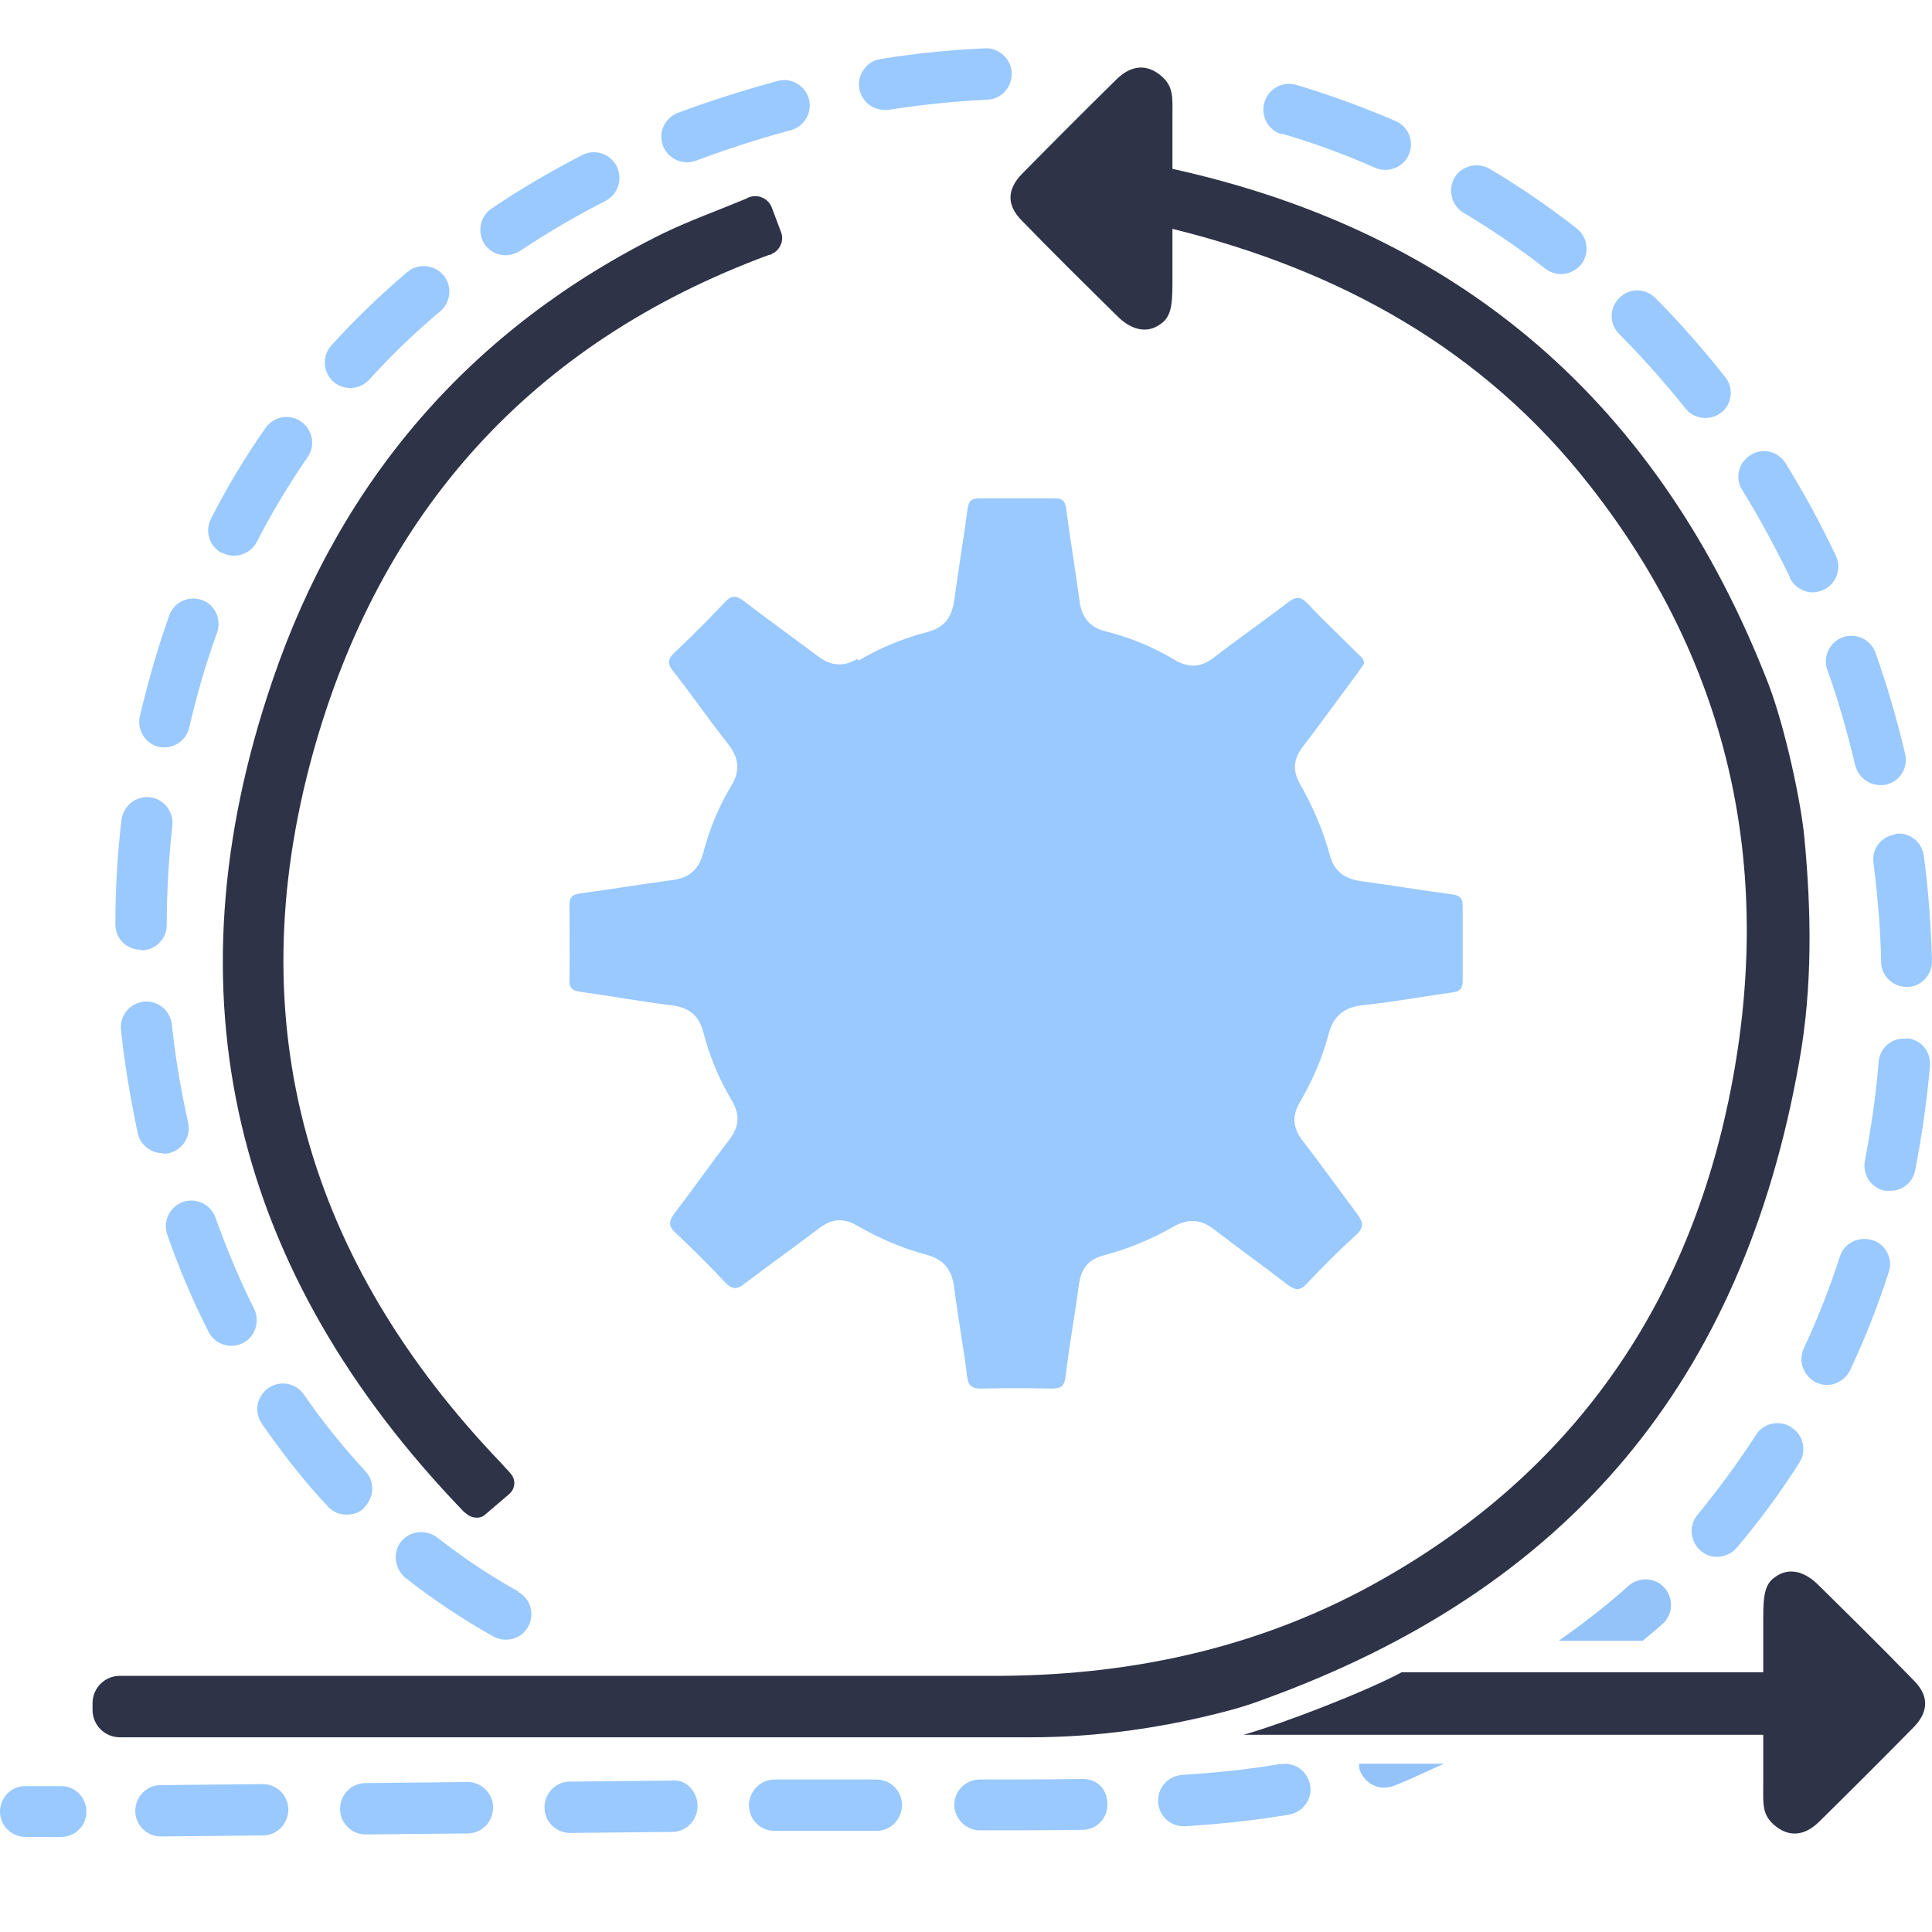 <?xml version="1.0" encoding="UTF-8"?> <svg xmlns="http://www.w3.org/2000/svg" width="40" height="40" viewBox="0 0 40 40" fill="none"><path d="M3.285 15.465C3.285 15.465 3.369 15.475 3.401 15.475C3.643 15.475 3.864 15.307 3.917 15.065C4.074 14.391 4.264 13.728 4.495 13.096C4.59 12.822 4.453 12.517 4.18 12.422C3.906 12.328 3.601 12.465 3.506 12.738C3.264 13.412 3.064 14.117 2.895 14.833C2.832 15.117 3.011 15.401 3.295 15.465H3.285Z" fill="#0079FF" fill-opacity="0.4"></path><path d="M4.462 25.212C4.368 24.938 4.062 24.79 3.789 24.885C3.515 24.98 3.368 25.285 3.462 25.559C3.704 26.254 3.989 26.927 4.315 27.569C4.41 27.759 4.599 27.864 4.789 27.864C4.873 27.864 4.947 27.843 5.02 27.811C5.283 27.685 5.389 27.359 5.262 27.096C4.957 26.496 4.694 25.854 4.462 25.212Z" fill="#0079FF" fill-opacity="0.4"></path><path d="M4.6 11.443C4.674 11.485 4.758 11.506 4.842 11.506C5.032 11.506 5.221 11.401 5.316 11.222C5.621 10.622 5.979 10.033 6.369 9.464C6.537 9.222 6.474 8.896 6.232 8.727C5.99 8.559 5.663 8.622 5.495 8.864C5.074 9.464 4.695 10.096 4.369 10.738C4.232 11.001 4.337 11.317 4.6 11.454V11.443Z" fill="#0079FF" fill-opacity="0.4"></path><path d="M1.295 36.98H0.905H0.516C0.232 36.98 0 37.222 0 37.506C0 37.8 0.242 38.032 0.526 38.032H0.895H1.263C1.558 38.032 1.789 37.8 1.789 37.506C1.789 37.222 1.558 36.98 1.274 36.98H1.295Z" fill="#0079FF" fill-opacity="0.4"></path><path d="M7.253 8.033C7.4 8.033 7.537 7.97 7.642 7.865C8.095 7.359 8.59 6.886 9.116 6.444C9.337 6.254 9.369 5.917 9.179 5.696C8.99 5.475 8.653 5.444 8.432 5.633C7.874 6.107 7.348 6.612 6.863 7.149C6.663 7.37 6.684 7.696 6.895 7.896C7 7.991 7.127 8.033 7.253 8.033Z" fill="#0079FF" fill-opacity="0.4"></path><path d="M3.379 23.886C3.379 23.886 3.452 23.886 3.495 23.875C3.779 23.812 3.958 23.528 3.895 23.244C3.747 22.581 3.631 21.896 3.558 21.212C3.526 20.917 3.263 20.707 2.979 20.738C2.684 20.77 2.474 21.033 2.505 21.317C2.579 22.044 2.705 22.759 2.852 23.465C2.905 23.707 3.126 23.875 3.368 23.875L3.379 23.886Z" fill="#0079FF" fill-opacity="0.4"></path><path d="M2.926 19.674C3.22 19.674 3.452 19.443 3.452 19.148C3.452 18.464 3.494 17.769 3.568 17.096C3.599 16.801 3.389 16.538 3.104 16.506C2.81 16.474 2.557 16.685 2.515 16.969C2.431 17.685 2.389 18.411 2.389 19.138C2.389 19.432 2.62 19.664 2.915 19.664L2.926 19.674Z" fill="#0079FF" fill-opacity="0.4"></path><path d="M37.831 13.864C38.063 14.507 38.252 15.18 38.41 15.844C38.474 16.086 38.684 16.254 38.926 16.254C38.968 16.254 39.01 16.254 39.053 16.244C39.337 16.18 39.516 15.886 39.442 15.601C39.274 14.896 39.074 14.201 38.831 13.517C38.737 13.243 38.431 13.096 38.158 13.191C37.884 13.286 37.737 13.591 37.831 13.864Z" fill="#0079FF" fill-opacity="0.4"></path><path d="M30.295 4.401C30.874 4.748 31.453 5.138 31.989 5.559C32.084 5.633 32.2 5.675 32.316 5.675C32.474 5.675 32.632 5.601 32.737 5.475C32.916 5.243 32.874 4.906 32.642 4.727C32.063 4.275 31.463 3.864 30.842 3.496C30.59 3.348 30.263 3.433 30.116 3.675C29.968 3.927 30.053 4.254 30.295 4.401Z" fill="#0079FF" fill-opacity="0.4"></path><path d="M10.463 5.285C10.569 5.285 10.664 5.254 10.758 5.201C11.327 4.822 11.916 4.475 12.537 4.159C12.8 4.022 12.895 3.706 12.769 3.443C12.632 3.18 12.316 3.075 12.053 3.211C11.4 3.548 10.769 3.917 10.179 4.317C9.937 4.475 9.874 4.811 10.032 5.054C10.137 5.211 10.306 5.285 10.474 5.285H10.463Z" fill="#0079FF" fill-opacity="0.4"></path><path d="M5.443 36.938L3.327 36.959C3.032 36.959 2.801 37.201 2.801 37.495C2.801 37.79 3.043 38.022 3.327 38.022L5.443 38.001C5.738 38.001 5.969 37.758 5.969 37.464C5.969 37.169 5.727 36.938 5.443 36.938Z" fill="#0079FF" fill-opacity="0.4"></path><path d="M37.052 11.959C37.147 12.148 37.336 12.264 37.526 12.264C37.599 12.264 37.684 12.243 37.757 12.211C38.02 12.085 38.136 11.769 38.01 11.506C37.694 10.843 37.347 10.201 36.968 9.59C36.81 9.338 36.484 9.264 36.242 9.422C35.989 9.58 35.915 9.906 36.073 10.148C36.431 10.727 36.757 11.338 37.063 11.959H37.052Z" fill="#0079FF" fill-opacity="0.4"></path><path d="M14.222 3.359C14.285 3.359 14.348 3.348 14.411 3.327C15.053 3.085 15.706 2.875 16.369 2.696C16.653 2.622 16.822 2.327 16.748 2.053C16.674 1.769 16.38 1.601 16.106 1.675C15.411 1.864 14.706 2.085 14.032 2.338C13.758 2.443 13.622 2.748 13.727 3.022C13.811 3.232 14.011 3.359 14.222 3.359Z" fill="#0079FF" fill-opacity="0.4"></path><path d="M26.547 2.769C27.2 2.959 27.852 3.201 28.474 3.475C28.547 3.506 28.61 3.517 28.684 3.517C28.884 3.517 29.084 3.401 29.168 3.201C29.284 2.938 29.168 2.622 28.895 2.506C28.232 2.222 27.547 1.969 26.842 1.759C26.558 1.675 26.263 1.833 26.179 2.117C26.095 2.401 26.253 2.696 26.537 2.78L26.547 2.769Z" fill="#0079FF" fill-opacity="0.4"></path><path d="M18.305 2.275C18.305 2.275 18.357 2.275 18.389 2.275C19.062 2.17 19.757 2.096 20.441 2.064C20.736 2.054 20.957 1.801 20.947 1.507C20.936 1.212 20.663 0.98 20.389 1.001C19.673 1.033 18.936 1.107 18.231 1.222C17.947 1.264 17.747 1.538 17.789 1.822C17.831 2.086 18.052 2.275 18.315 2.275H18.305Z" fill="#0079FF" fill-opacity="0.4"></path><path d="M22.389 36.832C21.663 36.843 20.958 36.843 20.284 36.843C19.989 36.843 19.758 37.085 19.758 37.369C19.758 37.653 20 37.895 20.284 37.895C20.968 37.895 21.684 37.895 22.41 37.885C22.705 37.885 22.937 37.643 22.926 37.348C22.926 37.053 22.726 36.822 22.389 36.832Z" fill="#0079FF" fill-opacity="0.4"></path><path d="M37.085 29.548C36.843 29.39 36.506 29.464 36.358 29.706C35.99 30.275 35.579 30.832 35.148 31.359C34.958 31.58 34.99 31.917 35.211 32.106C35.306 32.19 35.432 32.233 35.548 32.233C35.695 32.233 35.853 32.169 35.958 32.043C36.432 31.485 36.864 30.896 37.253 30.285C37.411 30.043 37.337 29.706 37.095 29.559L37.085 29.548Z" fill="#0079FF" fill-opacity="0.4"></path><path d="M35.63 8.549C35.862 8.37 35.904 8.033 35.715 7.801C35.262 7.233 34.778 6.675 34.272 6.17C34.062 5.959 33.736 5.959 33.525 6.17C33.315 6.38 33.315 6.706 33.525 6.917C34.009 7.401 34.462 7.917 34.894 8.454C34.999 8.591 35.157 8.654 35.315 8.654C35.43 8.654 35.546 8.612 35.641 8.538L35.63 8.549Z" fill="#0079FF" fill-opacity="0.4"></path><path d="M38.757 25.675C38.483 25.591 38.178 25.738 38.094 26.012C37.883 26.665 37.631 27.307 37.346 27.917C37.22 28.18 37.346 28.496 37.599 28.622C37.673 28.654 37.746 28.675 37.82 28.675C38.02 28.675 38.21 28.559 38.304 28.37C38.61 27.717 38.883 27.033 39.104 26.338C39.199 26.064 39.041 25.759 38.767 25.675H38.757Z" fill="#0079FF" fill-opacity="0.4"></path><path d="M39.241 17.275C38.947 17.317 38.747 17.58 38.789 17.864C38.873 18.549 38.936 19.243 38.947 19.917C38.947 20.201 39.189 20.433 39.473 20.433H39.483C39.778 20.433 40.01 20.18 39.999 19.885C39.978 19.17 39.926 18.433 39.831 17.717C39.789 17.422 39.526 17.222 39.241 17.264V17.275Z" fill="#0079FF" fill-opacity="0.4"></path><path d="M39.463 21.507C39.169 21.475 38.916 21.696 38.895 21.991C38.842 22.675 38.737 23.359 38.611 24.033C38.558 24.317 38.737 24.601 39.032 24.654C39.063 24.654 39.105 24.654 39.137 24.654C39.39 24.654 39.611 24.475 39.653 24.222C39.79 23.517 39.895 22.791 39.958 22.064C39.979 21.77 39.769 21.517 39.474 21.496L39.463 21.507Z" fill="#0079FF" fill-opacity="0.4"></path><path d="M10.747 32.959C10.158 32.632 9.589 32.253 9.052 31.832C8.821 31.653 8.484 31.695 8.305 31.916C8.126 32.138 8.168 32.474 8.389 32.664C8.968 33.117 9.579 33.527 10.221 33.885C10.305 33.927 10.389 33.948 10.473 33.948C10.663 33.948 10.842 33.853 10.937 33.674C11.073 33.422 10.989 33.096 10.726 32.959H10.747Z" fill="#0079FF" fill-opacity="0.4"></path><path d="M13.915 36.865L11.8 36.886C11.505 36.886 11.273 37.128 11.273 37.422C11.273 37.717 11.515 37.949 11.8 37.949L13.915 37.928C14.21 37.928 14.442 37.686 14.442 37.391C14.442 37.096 14.2 36.822 13.905 36.865H13.915Z" fill="#0079FF" fill-opacity="0.4"></path><path d="M9.683 36.895L7.567 36.917C7.273 36.917 7.041 37.159 7.041 37.453C7.041 37.748 7.283 37.98 7.567 37.98L9.683 37.959C9.978 37.959 10.209 37.717 10.209 37.422C10.209 37.127 9.967 36.895 9.683 36.895Z" fill="#0079FF" fill-opacity="0.4"></path><path d="M26.525 36.517C25.936 36.622 25.262 36.696 24.473 36.748C24.178 36.769 23.957 37.022 23.978 37.317C23.999 37.601 24.231 37.811 24.504 37.811C24.515 37.811 24.525 37.811 24.536 37.811C25.357 37.759 26.062 37.675 26.694 37.569C26.978 37.517 27.178 37.243 27.125 36.959C27.073 36.675 26.809 36.474 26.515 36.527L26.525 36.517Z" fill="#0079FF" fill-opacity="0.4"></path><path d="M18.159 36.843H16.032C15.737 36.843 15.506 37.095 15.506 37.38C15.506 37.674 15.748 37.906 16.032 37.906H18.148C18.443 37.906 18.674 37.664 18.674 37.369C18.674 37.074 18.432 36.843 18.148 36.843H18.159Z" fill="#0079FF" fill-opacity="0.4"></path><path d="M7.537 31.212C7.747 31.012 7.768 30.675 7.568 30.464C7.115 29.97 6.684 29.443 6.294 28.875C6.126 28.633 5.8 28.57 5.558 28.738C5.315 28.907 5.252 29.233 5.421 29.475C5.842 30.085 6.294 30.664 6.789 31.191C6.894 31.306 7.031 31.359 7.179 31.359C7.305 31.359 7.442 31.317 7.537 31.222V31.212Z" fill="#0079FF" fill-opacity="0.4"></path><path d="M28.137 36.506C28.137 36.506 28.137 36.611 28.158 36.664C28.242 36.874 28.442 37.011 28.652 37.011C28.716 37.011 28.779 37.001 28.842 36.98C29.2 36.843 29.537 36.674 29.895 36.516H28.137V36.506Z" fill="#93C3F9"></path><path d="M34.01 33.97C34.147 33.854 34.294 33.738 34.421 33.622C34.642 33.422 34.652 33.096 34.463 32.875C34.263 32.654 33.937 32.643 33.715 32.833C33.263 33.243 32.779 33.612 32.273 33.97H34.01Z" fill="#93C3F9"></path><path opacity="0.4" d="M17.779 13.675C18.221 13.412 18.706 13.212 19.2 13.086C19.558 12.991 19.706 12.78 19.758 12.423C19.842 11.791 19.948 11.17 20.032 10.538C20.053 10.37 20.116 10.317 20.285 10.317C20.8 10.317 21.316 10.317 21.832 10.317C22 10.317 22.053 10.37 22.074 10.538C22.158 11.17 22.263 11.791 22.348 12.423C22.39 12.77 22.548 12.991 22.905 13.075C23.411 13.202 23.884 13.402 24.327 13.665C24.632 13.844 24.884 13.812 25.148 13.602C25.653 13.212 26.169 12.854 26.674 12.465C26.832 12.349 26.927 12.349 27.063 12.486C27.4 12.844 27.758 13.181 28.105 13.528C28.158 13.581 28.242 13.633 28.242 13.738C28.2 13.802 28.148 13.875 28.105 13.938C27.727 14.444 27.358 14.959 26.969 15.465C26.779 15.717 26.758 15.959 26.916 16.233C27.179 16.696 27.39 17.18 27.527 17.686C27.621 18.044 27.832 18.191 28.179 18.244C28.811 18.328 29.432 18.433 30.063 18.517C30.232 18.538 30.284 18.602 30.284 18.759C30.284 19.275 30.284 19.791 30.284 20.307C30.284 20.475 30.221 20.528 30.063 20.549C29.442 20.633 28.832 20.749 28.211 20.812C27.832 20.854 27.611 21.023 27.506 21.412C27.379 21.907 27.169 22.38 26.905 22.833C26.748 23.107 26.769 23.349 26.958 23.602C27.348 24.107 27.716 24.622 28.095 25.128C28.221 25.296 28.253 25.412 28.074 25.57C27.716 25.896 27.379 26.233 27.053 26.58C26.916 26.728 26.821 26.717 26.663 26.602C26.158 26.212 25.642 25.844 25.137 25.454C24.863 25.244 24.611 25.223 24.305 25.391C23.853 25.654 23.358 25.854 22.853 25.991C22.527 26.075 22.379 26.275 22.337 26.602C22.253 27.233 22.137 27.854 22.064 28.486C22.042 28.686 21.979 28.749 21.779 28.749C21.285 28.738 20.8 28.738 20.306 28.749C20.106 28.749 20.042 28.675 20.021 28.486C19.948 27.875 19.832 27.275 19.758 26.675C19.716 26.317 19.569 26.086 19.19 25.98C18.674 25.844 18.19 25.633 17.737 25.37C17.463 25.212 17.221 25.233 16.969 25.422C16.453 25.812 15.927 26.191 15.411 26.58C15.264 26.696 15.169 26.707 15.021 26.559C14.685 26.201 14.337 25.854 13.979 25.517C13.832 25.38 13.853 25.275 13.958 25.128C14.348 24.622 14.706 24.107 15.095 23.602C15.306 23.328 15.327 23.075 15.148 22.78C14.885 22.338 14.685 21.854 14.558 21.359C14.463 21.002 14.242 20.854 13.895 20.812C13.274 20.738 12.664 20.623 12.043 20.538C11.874 20.517 11.779 20.475 11.79 20.286C11.8 19.77 11.79 19.254 11.79 18.738C11.79 18.57 11.853 18.517 12.021 18.496C12.653 18.412 13.274 18.307 13.906 18.223C14.264 18.18 14.463 18.012 14.558 17.665C14.685 17.18 14.874 16.707 15.137 16.275C15.337 15.949 15.295 15.675 15.063 15.391C14.674 14.896 14.327 14.391 13.937 13.896C13.811 13.738 13.821 13.644 13.969 13.507C14.327 13.17 14.674 12.823 15.011 12.465C15.148 12.317 15.242 12.328 15.4 12.444C15.906 12.833 16.421 13.202 16.927 13.581C17.2 13.791 17.453 13.812 17.748 13.644L17.779 13.675Z" fill="#0079FF"></path><path d="M39.622 34.791C38.969 34.117 38.295 33.454 37.622 32.791C37.369 32.549 37.043 32.433 36.748 32.654C36.495 32.822 36.506 33.149 36.506 33.685V34.622C36.264 34.622 36.148 34.622 35.885 34.622C33.716 34.622 31.558 34.622 29.39 34.622C29.232 34.622 29.18 34.622 29.022 34.622C28.274 35.022 26.622 35.664 25.748 35.917C28.885 35.917 32.822 35.917 35.959 35.917C36.201 35.917 36.369 35.917 36.506 35.917V36.959C36.506 37.359 36.474 37.591 36.779 37.822C37.085 38.054 37.39 37.98 37.653 37.727C38.316 37.075 38.969 36.422 39.622 35.759C39.937 35.433 39.937 35.106 39.622 34.791Z" fill="#2E3347"></path><path d="M37.253 21.97C37.526 20.443 37.505 18.896 37.358 17.348C37.295 16.643 36.968 15.096 36.621 14.18C34.368 8.359 30.242 4.812 24.274 3.496V3.443V2.401C24.274 2.001 24.305 1.77 24 1.538C23.695 1.306 23.39 1.38 23.126 1.633C22.463 2.285 21.811 2.938 21.158 3.601C20.842 3.928 20.842 4.254 21.158 4.57C21.811 5.243 22.484 5.906 23.158 6.57C23.411 6.812 23.737 6.927 24.032 6.706C24.284 6.538 24.274 6.212 24.274 5.675V4.738C27.726 5.591 30.705 7.222 32.916 10.054C35.874 13.822 36.758 18.127 35.789 22.78C34.884 27.117 32.526 30.475 28.642 32.685C26.21 34.075 23.547 34.675 20.758 34.696C20.747 34.696 2.495 34.696 2.484 34.696C2.169 34.696 1.916 34.948 1.916 35.264V35.401C1.916 35.717 2.169 35.969 2.484 35.969C8.769 35.969 15.042 35.969 21.326 35.969C22.737 35.969 24.126 35.769 25.495 35.401C25.621 35.369 25.958 35.264 26.147 35.19C32.495 32.896 36.084 28.59 37.253 21.97Z" fill="#2E3347"></path><path d="M9.674 31.359C9.79 31.433 9.937 31.454 10.043 31.359L10.537 30.938C10.674 30.822 10.685 30.633 10.569 30.506C10.537 30.464 10.506 30.433 10.485 30.412C10.453 30.38 10.421 30.338 10.39 30.306C6.379 26.128 4.927 21.222 6.474 15.612C7.853 10.622 10.99 7.096 15.927 5.275C15.927 5.275 15.927 5.275 15.937 5.275C15.937 5.275 15.937 5.275 15.948 5.275C15.969 5.275 15.979 5.254 16 5.243C16.011 5.243 16.021 5.233 16.043 5.222C16.169 5.128 16.232 4.959 16.169 4.801L15.979 4.296C15.906 4.107 15.695 4.012 15.506 4.086C15.485 4.086 15.464 4.107 15.464 4.107C14.885 4.349 14.295 4.559 13.727 4.833C9.758 6.791 7.053 9.938 5.643 14.085C3.411 20.612 4.843 26.359 9.6 31.296C9.6 31.296 9.664 31.349 9.685 31.359H9.674Z" fill="#2E3347"></path></svg> 